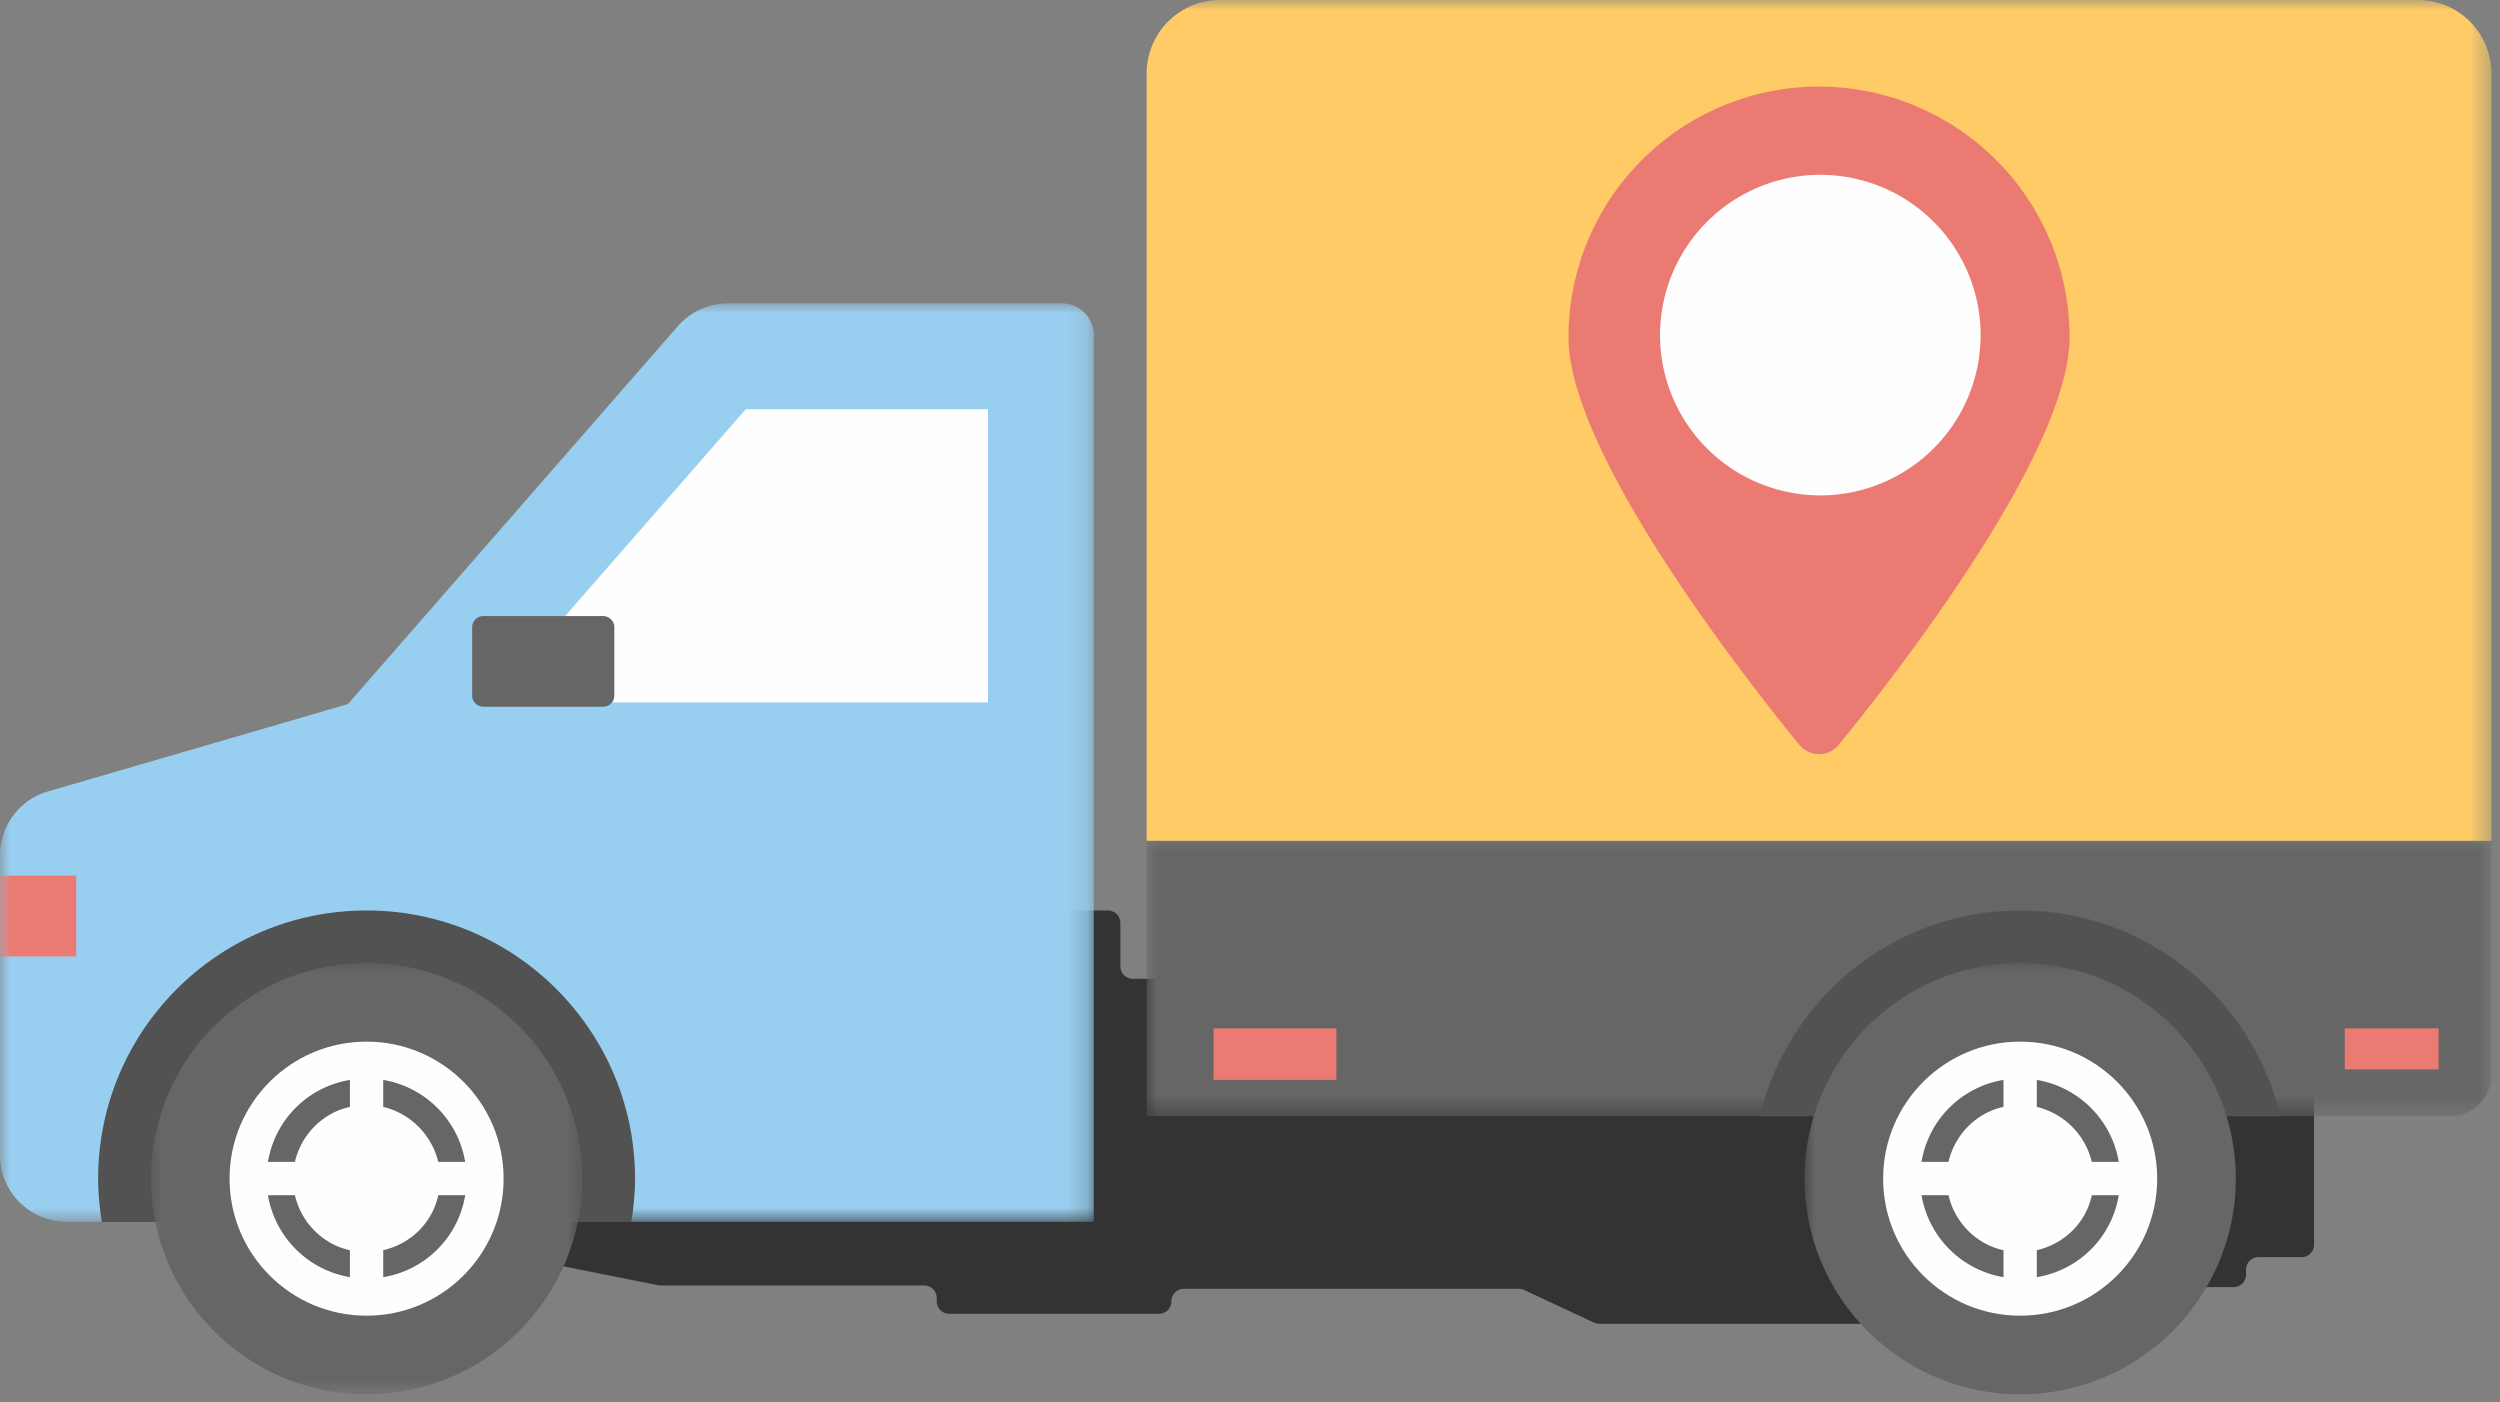 <?xml version="1.0" encoding="UTF-8"?> <svg xmlns="http://www.w3.org/2000/svg" xmlns:xlink="http://www.w3.org/1999/xlink" xmlns:v="https://vecta.io/nano" width="123" height="69"><rect width="100%" height="100%" fill="#808080" stroke="none"/><defs><path id="A" d="M0 0h53.815v45.187H0z"></path><path id="B" d="M0 0h21.218v21.218H0z"></path><path id="C" d="M0 0h66.159v13.541H0z"></path><path id="D" d="M0 68.599h122.575V0H0z"></path><path id="E" d="M18.855 61.51v1.326a4.89 4.89 0 0 0 4.033-4.032h-1.327c-.286 1.353-1.353 2.394-2.706 2.706h0zm-5.672-2.706a4.92 4.92 0 0 0 4.033 4.032V61.51c-1.327-.286-2.394-1.353-2.706-2.706h-1.327zm5.672-5.672v1.327a3.67 3.67 0 0 1 2.706 2.706h1.327a4.92 4.92 0 0 0-4.033-4.033h0zm-5.672 4.033h1.327c.312-1.353 1.379-2.42 2.706-2.706v-1.327a4.89 4.89 0 0 0-4.033 4.033h0z"></path></defs><g fill="none" fill-rule="evenodd"><path fill="#333" d="M19.4 53.1l24.333-8.272c.064-.021.131-.033.198-.033h9.854.723c.34 0 .615.276.615.616v2.132c0 .339.276.615.615.615h57.498c.34 0 .615.275.615.615v12.464c0 .34-.275.615-.615.615h-2.116c-.34 0-.615.275-.615.615v.246c0 .34-.275.615-.615.615h-5.333a.62.62 0 0 0-.298.077l-2.985 1.651c-.091.05-.193.076-.297.076H78.684c-.09 0-.179-.02-.26-.058l-3.433-1.606a.62.62 0 0 0-.261-.058H58.248c-.34 0-.615.275-.615.615s-.275.615-.615.615H46.703c-.339 0-.615-.275-.615-.615v-.164c0-.34-.275-.615-.615-.615H32.512a.61.61 0 0 1-.12-.012l-5.235-1.042c-.039-.008-.08-.012-.12-.012h-7.439c-.34 0-.615-.275-.615-.615v-.369-7.514c0-.263.168-.497.417-.582"></path><g transform="translate(0 14.925)"><mask id="F" fill="#fff"><use xlink:href="#A"></use></mask><path fill="#98cff0" d="M2.491 23.976l14.627-4.261L33.35 1.123A3.28 3.28 0 0 1 35.82 0h16.426a1.57 1.57 0 0 1 1.569 1.568v23.696 19.923H3.279A3.28 3.28 0 0 1 0 41.908V27.157c0-1.507 1.028-2.819 2.491-3.181" mask="url(#F)"></path></g><path fill="#fefefe" d="M24.097 34.558l12.597-14.429H48.61v14.429z"></path><path fill="#666667" d="M23.778 30.311h5.899a.55.55 0 0 1 .548.548v3.364a.55.55 0 0 1-.548.548h-5.899a.55.55 0 0 1-.548-.548v-3.364a.55.55 0 0 1 .548-.548"></path><path fill="#515251" d="M5.012 60.123c-.112-.692-.185-1.396-.185-2.119 0-7.295 5.914-13.209 13.209-13.209s13.209 5.914 13.209 13.209c0 .723-.073 1.427-.185 2.119H5.012z"></path><g transform="translate(7.427 47.381)"><mask id="G" fill="#fff"><use xlink:href="#B"></use></mask><path fill="#666667" d="M10.609 0a10.61 10.61 0 0 1 10.609 10.609 10.61 10.61 0 0 1-10.609 10.609A10.61 10.61 0 0 1 0 10.609 10.61 10.61 0 0 1 10.609 0" mask="url(#G)"></path></g><g transform="translate(56.416 41.367)"><mask id="H" fill="#fff"><use xlink:href="#C"></use></mask><path fill="#666667" d="M0 0v13.541h5.74 58.41a2.01 2.01 0 0 0 2.009-2.008V0H0z" mask="url(#H)"></path></g><path fill="#515251" d="M86.581 54.922c1.393-5.802 6.582-10.128 12.811-10.128s11.418 4.326 12.811 10.128H86.581z"></path><g transform="translate(88.783 47.381)"><mask id="I" fill="#fff"><use xlink:href="#D" href="#B"></use></mask><path fill="#666667" d="M10.609 0a10.61 10.61 0 0 1 10.609 10.609 10.61 10.61 0 0 1-10.609 10.609A10.61 10.61 0 0 1 0 10.609 10.61 10.61 0 0 1 10.609 0" mask="url(#I)"></path></g><path fill="#fefefe" d="M18.036 51.248c3.723 0 6.742 3.018 6.742 6.742s-3.019 6.742-6.742 6.742-6.742-3.019-6.742-6.742 3.018-6.742 6.742-6.742"></path><use xlink:href="#E" fill="#666667"></use><path fill="#fefefe" d="M99.392 51.248c3.723 0 6.742 3.018 6.742 6.742s-3.019 6.742-6.742 6.742-6.742-3.019-6.742-6.742 3.019-6.742 6.742-6.742"></path><use xlink:href="#E" x="81.356" fill="#666667"></use><mask id="J" fill="#fff"><use xlink:href="#D"></use></mask><path mask="url(#J)" d="M0 47.056h3.751v-3.972H0zm59.707 6.075h6.042v-2.536h-6.042zm55.656-.518h4.615v-2.017h-4.615z" fill="#eb7b72"></path><path fill="#fecb67" d="M118.966 0H60.025a3.61 3.61 0 0 0-3.609 3.61v37.757h.001 66.158V3.61A3.61 3.61 0 0 0 118.966 0" mask="url(#J)"></path><path fill="#eb7b72" d="M89.496 4.261a12.33 12.33 0 0 0-12.327 12.326c0 5.63 8.428 16.464 11.346 20.047.514.631 1.448.631 1.962 0 2.918-3.583 11.346-14.417 11.346-20.047A12.33 12.33 0 0 0 89.496 4.261" mask="url(#J)"></path><path fill="#fefefe" d="M89.56 8.601a7.89 7.89 0 0 0-7.886 7.887 7.89 7.89 0 0 0 7.886 7.885 7.89 7.89 0 0 0 7.886-7.885 7.89 7.89 0 0 0-7.886-7.887" mask="url(#J)"></path></g></svg> 